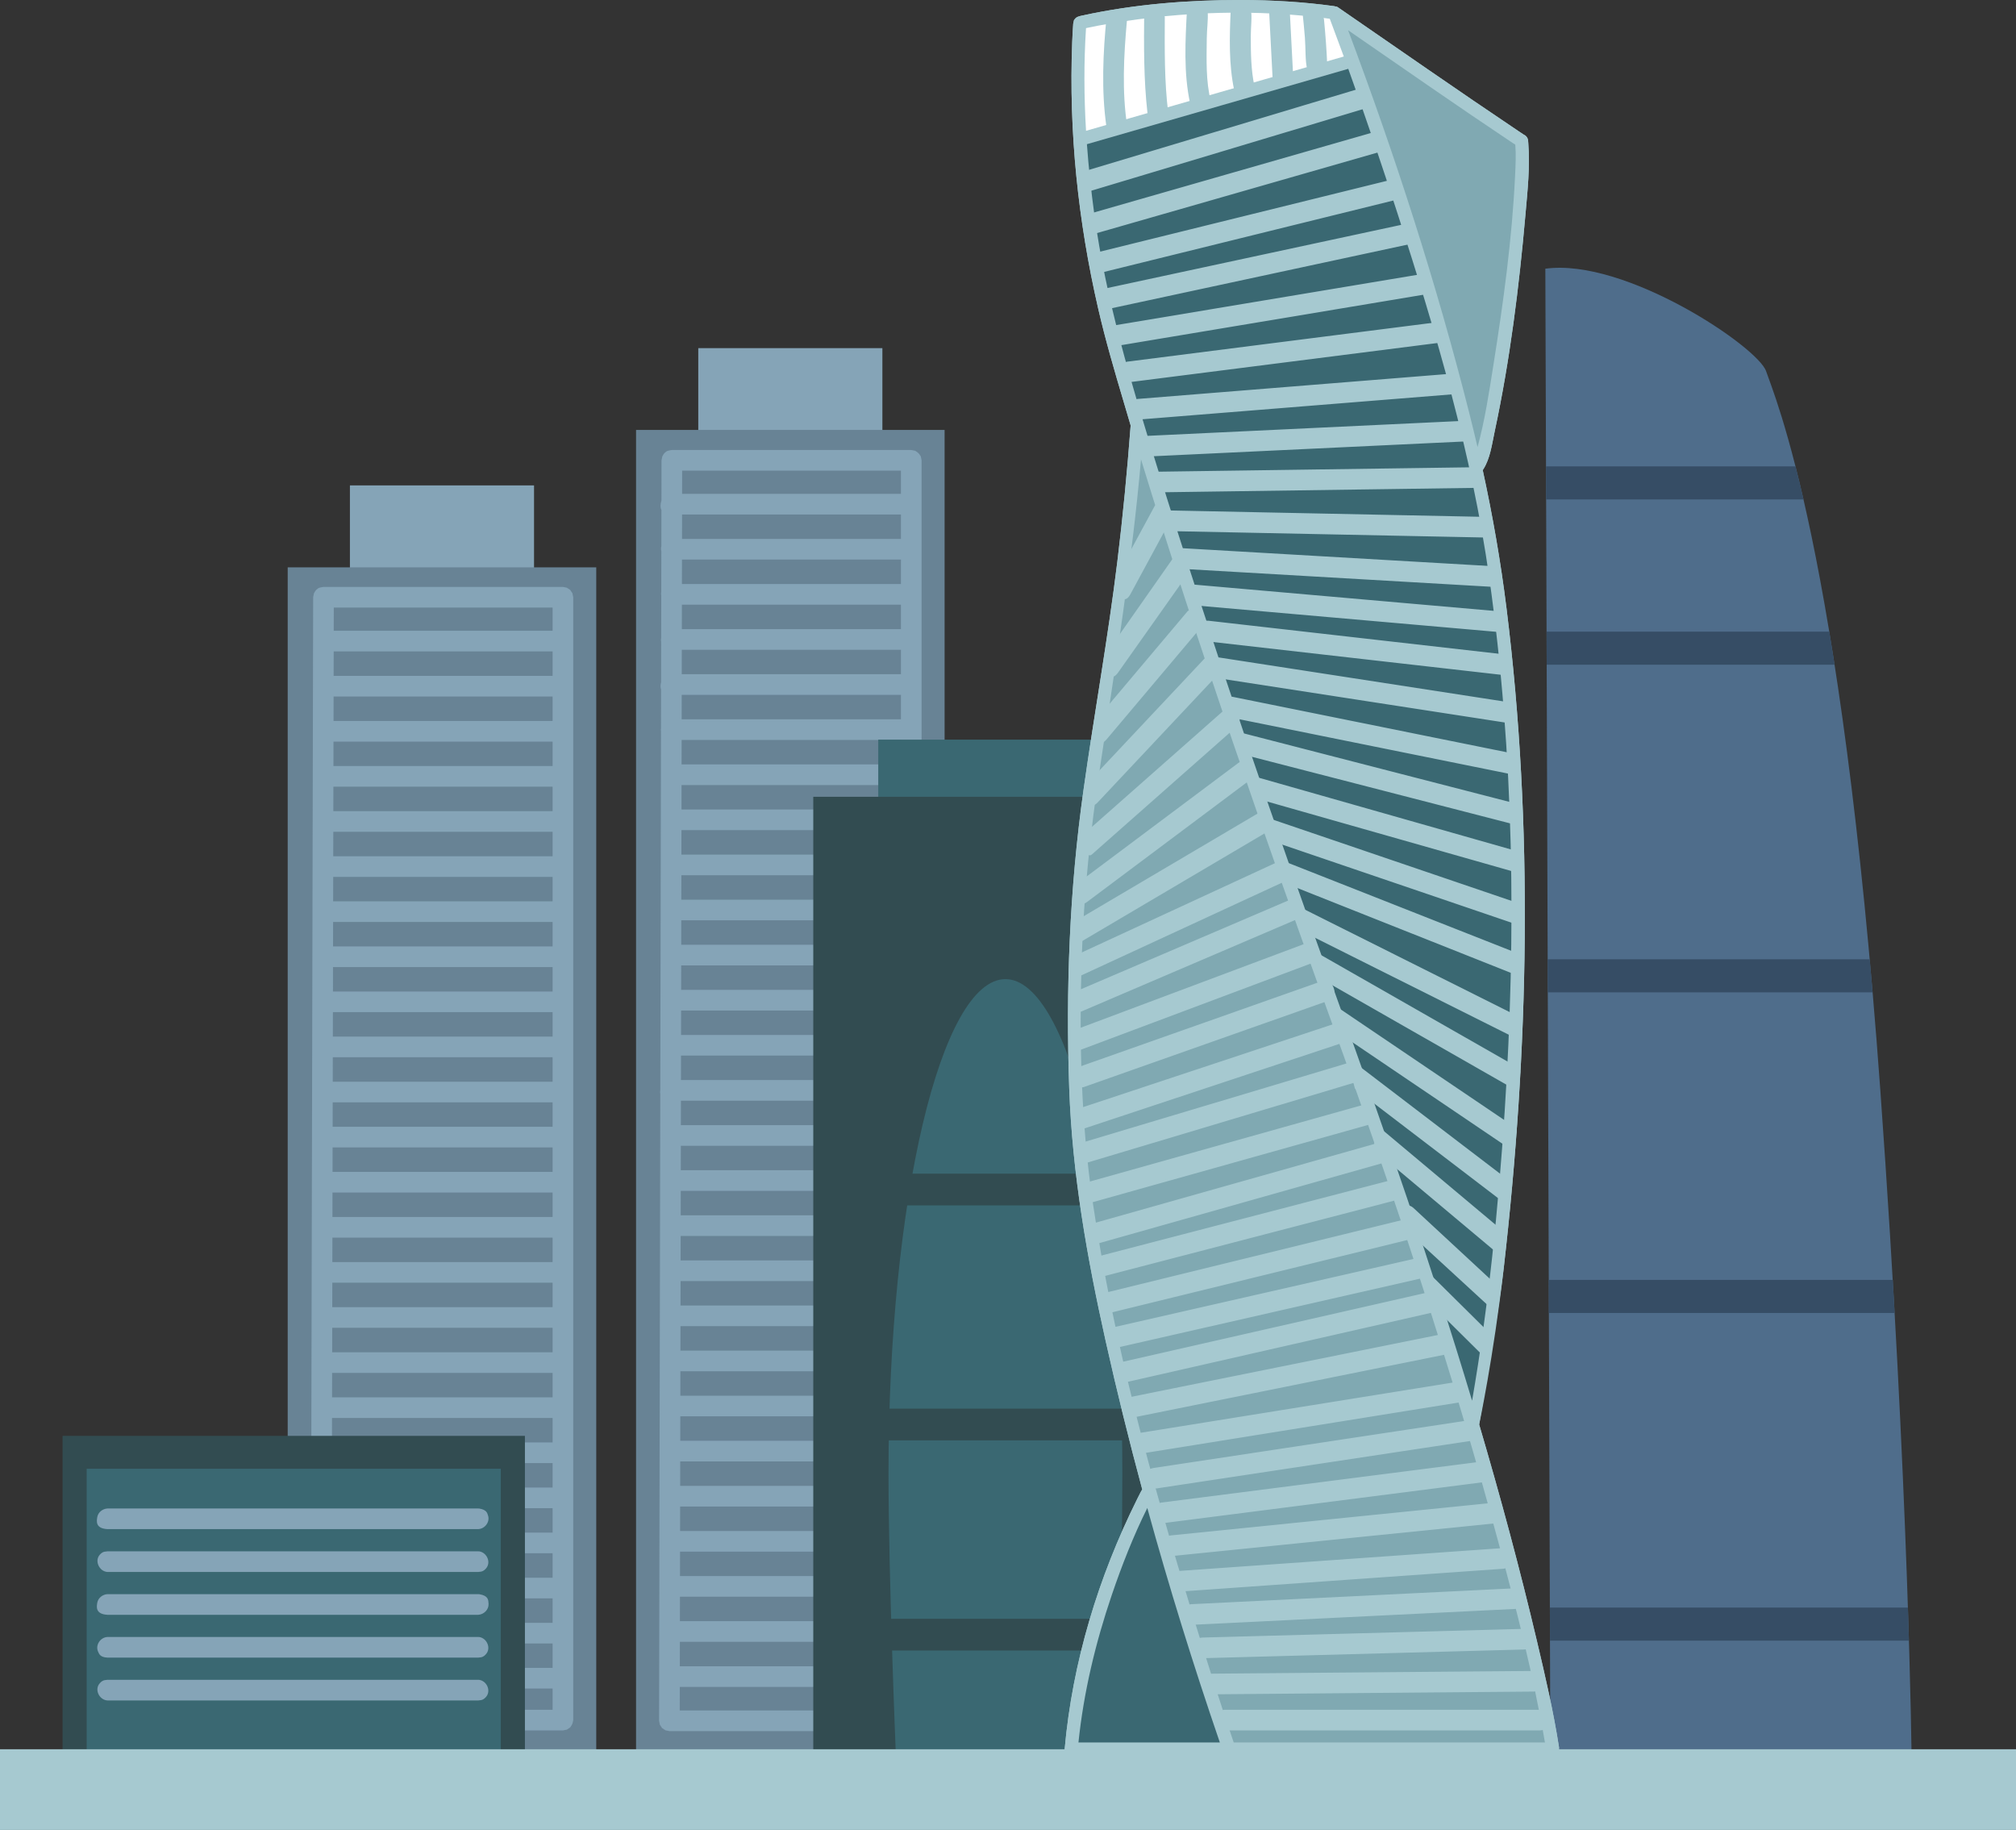 <?xml version="1.0" encoding="UTF-8"?><svg xmlns="http://www.w3.org/2000/svg" xmlns:xlink="http://www.w3.org/1999/xlink" height="1373.7" preserveAspectRatio="xMidYMid meet" version="1.0" viewBox="0.0 -0.0 1513.6 1373.7" width="1513.6" zoomAndPan="magnify"><rect x="0.0" y="-0.0" width="1513.6" height="1373.7" fill="#333333" stroke="none"/><defs><clipPath id="a"><path d="M 0 1313 L 1513.602 1313 L 1513.602 1373.691 L 0 1373.691 Z M 0 1313"/></clipPath></defs><g><g id="change1_1"><path d="M 262.715 431.703 L 400.949 431.703 L 400.949 364.379 L 262.715 364.379 L 262.715 431.703" fill="#85a4b7" fill-rule="evenodd"/></g><g id="change2_1"><path d="M 216.008 1314.512 L 447.66 1314.512 L 447.66 425.898 L 216.008 425.898 L 216.008 1314.512" fill="#688395" fill-rule="evenodd"/></g><g id="change1_2"><path d="M 422.629 1299 L 241.031 1299 L 238.066 1298.41 L 235.547 1296.719 L 233.875 1294.211 L 233.285 1291.238 L 235.121 448.316 L 235.719 445.355 C 236.277 444.52 236.688 443.559 237.398 442.852 C 239.359 440.891 240.305 441.094 242.871 440.59 L 422.629 440.59 C 423.613 440.781 424.605 440.977 425.59 441.18 L 428.105 442.852 L 429.785 445.371 L 430.375 448.34 L 430.375 1291.25 C 429.785 1294.199 429.773 1294.238 428.105 1296.73 L 425.59 1298.41 Z M 414.879 1267.559 L 248.836 1267.559 L 248.797 1283.512 L 414.879 1283.512 Z M 248.906 1233.711 L 248.867 1252.059 L 414.879 1252.059 L 414.879 1233.711 Z M 248.984 1199.859 L 248.945 1218.211 L 414.879 1218.211 L 414.879 1199.859 Z M 249.055 1166.012 L 249.016 1184.359 L 414.879 1184.359 L 414.879 1166.012 Z M 249.133 1132.16 L 249.094 1150.512 L 414.879 1150.512 L 414.879 1132.16 Z M 249.199 1098.309 L 249.16 1116.66 L 414.879 1116.66 L 414.879 1098.309 Z M 249.277 1064.449 L 249.238 1082.809 L 414.879 1082.809 L 414.879 1064.449 Z M 249.348 1030.609 L 249.309 1048.961 L 414.879 1048.961 L 414.879 1030.609 Z M 249.426 996.754 L 249.387 1015.109 L 414.879 1015.109 L 414.879 996.754 Z M 249.496 962.91 L 249.457 981.258 L 414.879 981.258 L 414.879 962.91 Z M 249.574 929.055 L 249.531 947.414 L 414.879 947.414 L 414.879 929.055 Z M 249.641 895.211 L 249.602 913.559 L 414.879 913.559 L 414.879 895.211 Z M 249.719 861.359 L 249.68 879.715 L 414.879 879.715 L 414.879 861.359 Z M 249.789 827.512 L 249.75 845.859 L 414.879 845.859 L 414.879 827.512 Z M 249.867 793.66 L 249.828 812.016 L 414.879 812.016 L 414.879 793.66 Z M 249.945 759.805 L 249.898 778.16 L 414.879 778.16 L 414.879 759.805 Z M 250.016 725.961 L 249.977 744.309 L 414.879 744.309 L 414.879 725.961 Z M 250.094 692.105 L 250.047 710.465 L 414.879 710.465 L 414.879 692.105 Z M 250.16 658.262 L 250.121 676.609 L 414.879 676.609 L 414.879 658.262 Z M 250.238 624.406 L 250.191 642.766 L 414.879 642.766 L 414.879 624.406 Z M 250.309 590.562 L 250.27 608.91 L 414.879 608.91 L 414.879 590.562 Z M 250.387 556.711 L 250.34 575.066 L 414.879 575.066 L 414.879 556.711 Z M 250.457 522.863 L 250.418 541.211 L 414.879 541.211 L 414.879 522.863 Z M 250.531 489.012 L 250.488 507.367 L 414.879 507.367 L 414.879 489.012 Z M 414.879 473.512 L 414.879 456.086 C 360.121 456.086 305.363 456.086 250.602 456.086 L 250.562 473.512 L 414.879 473.512" fill="#85a4b7"/></g><g id="change1_3"><path d="M 524.258 328.66 L 662.492 328.66 L 662.492 261.34 L 524.258 261.34 L 524.258 328.66" fill="#85a4b7" fill-rule="evenodd"/></g><g id="change2_2"><path d="M 477.551 1314.512 L 709.203 1314.512 L 709.203 322.738 L 477.551 322.738 L 477.551 1314.512" fill="#688395" fill-rule="evenodd"/></g><g id="change1_4"><path d="M 496.609 375.852 L 496.664 345.531 L 497.262 342.57 C 497.82 341.73 498.23 340.77 498.941 340.059 C 500.902 338.102 501.855 338.309 504.414 337.801 L 684.172 337.801 C 685.164 337.988 686.148 338.191 687.141 338.391 C 689.637 340.051 689.664 340.078 691.332 342.578 L 691.922 345.551 L 691.922 1291.762 L 691.332 1294.719 L 689.648 1297.238 L 687.141 1298.91 L 684.172 1299.512 L 502.586 1299.512 L 499.609 1298.91 L 497.098 1297.23 L 495.418 1294.711 L 494.836 1291.738 L 495.742 821.258 C 495.539 820.297 495.566 819.285 495.75 818.301 L 496.27 549.152 C 496.113 548.07 496.137 547.309 496.277 546.574 L 496.332 517.648 C 495.641 515.82 495.969 513.719 496.348 512.133 L 496.402 481.922 C 496.176 480.898 496.191 479.844 496.41 478.828 L 496.473 447.098 C 496.293 446.16 496.285 445.199 496.48 444.262 L 496.531 413.746 C 496.23 412.539 496.215 411.27 496.539 410.047 L 496.594 382.824 C 495.559 380.848 495.938 378.414 496.363 376.648 C 496.434 376.379 496.512 376.105 496.609 375.852 Z M 676.422 1266.32 L 510.379 1266.32 L 510.34 1284.012 L 676.422 1284.012 Z M 510.441 1232.469 L 510.41 1250.82 L 676.422 1250.82 L 676.422 1232.469 Z M 510.512 1198.621 L 510.473 1216.969 L 676.422 1216.969 L 676.422 1198.621 Z M 510.574 1164.77 L 510.543 1183.121 L 676.422 1183.121 L 676.422 1164.77 Z M 510.645 1130.922 L 510.605 1149.27 L 676.422 1149.27 L 676.422 1130.922 Z M 510.703 1097.07 L 510.676 1115.422 L 676.422 1115.422 L 676.422 1097.07 Z M 510.773 1063.211 L 510.738 1081.57 L 676.422 1081.57 L 676.422 1063.211 Z M 510.836 1029.371 L 510.805 1047.719 L 676.422 1047.719 L 676.422 1029.371 Z M 510.906 995.516 L 510.867 1013.871 L 676.422 1013.871 L 676.422 995.516 Z M 510.969 961.672 L 510.938 980.02 L 676.422 980.02 L 676.422 961.672 Z M 511.039 927.816 L 511 946.172 L 676.422 946.172 L 676.422 927.816 Z M 511.102 893.973 L 511.062 912.32 L 676.422 912.32 L 676.422 893.973 Z M 511.172 860.117 L 511.133 878.473 L 676.422 878.473 L 676.422 860.117 Z M 511.23 826.273 L 511.195 844.621 L 676.422 844.621 L 676.422 826.273 Z M 511.293 792.418 L 511.262 810.773 L 676.422 810.773 L 676.422 792.418 Z M 511.363 758.574 L 511.324 776.922 L 676.422 776.922 L 676.422 758.574 Z M 511.426 724.719 L 511.395 743.078 L 676.422 743.078 L 676.422 724.719 Z M 511.496 690.867 L 511.457 709.223 L 676.422 709.223 L 676.422 690.867 Z M 511.559 657.02 L 511.527 675.371 L 676.422 675.371 L 676.422 657.02 Z M 511.629 623.168 L 511.59 641.523 L 676.422 641.523 L 676.422 623.168 Z M 511.691 589.32 L 511.656 607.672 L 676.422 607.672 L 676.422 589.32 Z M 511.758 555.469 L 511.719 573.824 L 676.422 573.824 L 676.422 555.469 Z M 511.82 521.621 L 511.789 539.973 L 676.422 539.973 L 676.422 521.621 Z M 511.891 487.77 L 511.852 506.125 L 676.422 506.125 L 676.422 487.77 Z M 511.953 453.926 L 511.922 472.273 L 676.422 472.273 L 676.422 453.926 Z M 512.023 420.07 L 511.984 438.43 L 676.422 438.43 L 676.422 420.07 Z M 512.086 386.219 L 512.055 404.574 L 676.422 404.574 L 676.422 386.219 Z M 676.422 370.719 L 676.422 353.289 C 621.664 353.289 566.906 353.289 512.148 353.289 L 512.113 370.719 L 676.422 370.719" fill="#85a4b7"/></g><g id="change3_1"><path d="M 659.383 599.109 L 853.633 599.109 L 853.633 555.227 L 659.383 555.227 L 659.383 599.109" fill="#3a6872" fill-rule="evenodd"/></g><g id="change4_1"><path d="M 610.598 1314.512 L 892.168 1314.512 L 892.168 598.133 L 610.598 598.133 L 610.598 1314.512" fill="#324c51" fill-rule="evenodd"/></g><g id="change3_2"><path d="M 754.867 735.012 C 803.32 735.012 842.652 901.207 842.652 1105.922 C 842.652 1183.25 838.77 1314.52 838.77 1314.52 L 672.504 1314.672 C 672.504 1314.672 667.086 1183.309 667.086 1105.922 C 667.086 901.207 706.426 735.012 754.867 735.012" fill="#3a6872" fill-rule="evenodd"/></g><g id="change4_2"><path d="M 659.383 904.859 L 853.633 904.859 L 853.633 881.051 L 659.383 881.051 L 659.383 904.859" fill="#324c51" fill-rule="evenodd"/></g><g id="change4_3"><path d="M 659.383 1081.25 L 853.633 1081.25 L 853.633 1057.441 L 659.383 1057.441 L 659.383 1081.25" fill="#324c51" fill-rule="evenodd"/></g><g id="change4_4"><path d="M 659.383 1239.02 L 853.633 1239.02 L 853.633 1215.211 L 659.383 1215.211 L 659.383 1239.02" fill="#324c51" fill-rule="evenodd"/></g><g id="change4_5"><path d="M 46.973 1314.512 L 394.109 1314.512 L 394.109 1077.871 L 46.973 1077.871 L 46.973 1314.512" fill="#324c51" fill-rule="evenodd"/></g><g id="change3_3"><path d="M 65.078 1314.512 L 376 1314.512 L 376 1102.559 L 65.078 1102.559 L 65.078 1314.512" fill="#3a6872" fill-rule="evenodd"/></g><g id="change1_5"><path d="M 359.066 1276.5 L 80.676 1276.5 C 74.531 1276.141 70.559 1268.191 75.043 1263.441 C 76.402 1262 77.352 1261.199 80.676 1261 L 359.066 1261 C 359.367 1261.02 359.672 1261.031 359.965 1261.059 C 365.754 1262.07 368.914 1269.602 364.707 1274.07 C 363.344 1275.512 362.391 1276.309 359.066 1276.5 Z M 359.066 1244.34 L 80.676 1244.34 C 75.223 1244.031 74.48 1241.789 73.566 1239.672 C 71.582 1235.07 75.129 1229.172 80.676 1228.852 L 359.066 1228.852 C 359.367 1228.871 359.672 1228.891 359.965 1228.898 C 365.754 1229.922 368.914 1237.461 364.707 1241.922 C 363.344 1243.359 362.391 1244.16 359.066 1244.34 Z M 359.066 1212.199 L 80.676 1212.199 C 71.551 1211.66 72.496 1206.25 73.047 1203.102 C 73.672 1199.559 76.98 1196.922 80.676 1196.699 L 359.066 1196.699 C 359.367 1196.711 359.672 1196.738 359.965 1196.75 C 366.754 1197.949 366.637 1201.078 366.809 1204 C 367.047 1208.199 363.414 1211.941 359.066 1212.199 Z M 359.066 1180.051 L 80.676 1180.051 C 74.531 1179.68 70.684 1171.602 75.043 1166.969 C 76.402 1165.531 77.352 1164.738 80.676 1164.551 L 359.066 1164.551 C 359.367 1164.559 359.672 1164.578 359.965 1164.602 C 365.691 1165.609 368.977 1173.09 364.707 1177.609 C 363.344 1179.059 362.391 1179.852 359.066 1180.051 Z M 359.066 1147.891 L 80.676 1147.891 C 71.551 1147.359 72.496 1141.949 73.047 1138.801 C 73.672 1135.25 76.98 1132.609 80.676 1132.391 L 359.066 1132.391 C 359.367 1132.41 359.672 1132.43 359.965 1132.449 C 365.352 1133.398 365.832 1135.711 366.488 1137.922 C 367.859 1142.488 364.148 1147.602 359.066 1147.891" fill="#85a4b7"/></g><g id="change5_1"><path d="M 1160.23 201.711 L 1164.012 1321.469 L 1435.23 1321.469 C 1435.23 1321.469 1433.398 1118.27 1411.719 818.168 C 1382.281 410.773 1331.988 296.738 1325.988 278.68 C 1319.988 260.621 1220.371 193.461 1160.23 201.711" fill="#4f6d8b" fill-rule="evenodd"/></g><g id="change6_1"><path d="M 1433.219 1231.578 L 1163.711 1231.578 L 1163.629 1206.781 L 1432.449 1206.781 C 1432.73 1215.5 1432.988 1223.77 1433.219 1231.578 Z M 1422.48 985.613 L 1162.879 985.613 L 1162.801 960.809 L 1421.059 960.809 C 1421.539 969.195 1422.031 977.461 1422.48 985.613 Z M 1405.949 744.914 L 1162.07 744.914 L 1161.98 720.109 L 1403.762 720.109 C 1404.5 728.238 1405.23 736.504 1405.949 744.914 Z M 1377.391 498.945 L 1161.238 498.945 L 1161.16 474.148 L 1373.398 474.148 C 1374.719 482.105 1376.051 490.371 1377.391 498.945 Z M 1354.051 374.914 L 1160.809 374.914 L 1160.738 350.109 L 1348.039 350.109 C 1349.969 357.66 1351.98 365.91 1354.051 374.914" fill="#364d65" fill-rule="evenodd"/></g><g id="change7_1"><path d="M 807.078 14.191 C 808.273 12.52 810.734 12.059 812.676 11.641 C 851.789 3.109 892.383 -0.039 931.699 0 C 955.121 0.051 978.531 1.41 1001.711 4.621 C 1001.711 4.621 1001.969 4.672 1002.359 4.789 C 1004.051 5.012 1003.641 4.961 1004.738 5.641 C 1049.711 36.621 1094.93 68.16 1139.949 98.352 C 1141.301 99.262 1142.641 100.18 1144.02 101.051 C 1143.828 100.98 1143.34 100.84 1142.859 100.762 C 1143.02 100.801 1143.191 100.828 1143.359 100.871 C 1143.781 101 1144 101.059 1144.078 101.078 C 1145.07 101.539 1145.34 101.852 1145.781 102.281 C 1146.25 102.75 1146.629 103.32 1146.891 103.941 C 1147.352 105.07 1147.352 106.359 1147.441 107.621 C 1148.801 125.281 1146.871 143.129 1145.309 160.922 C 1140.512 215.531 1133.719 270.109 1122.25 323.621 C 1120.141 333.449 1118.898 344.102 1113.629 352.301 C 1113.512 352.5 1113.359 352.699 1113.219 352.879 C 1120.66 387 1126.719 421.52 1131.121 456.961 C 1151.488 620.977 1147.84 787.668 1128.98 952.086 C 1124.609 990.105 1110.539 1069.32 1110.539 1069.32 C 1126.398 1123.121 1141.031 1177.32 1153.949 1232.031 C 1160.172 1258.398 1166.32 1284.711 1170.5 1311.66 L 1170.441 1313.711 L 1169.621 1315.441 L 1168.211 1316.738 L 1166.41 1317.391 C 1164.5 1317.309 1164.48 1317.301 1162.762 1316.5 L 1161.469 1315.078 C 1160.719 1313.051 1160.43 1310.898 1160.07 1308.781 C 1151.34 1257.969 1138.48 1207.969 1125.109 1158.199 C 1089.738 1026.551 1046.93 897.828 1000.281 768.77 C 949.441 628.105 900.121 486.902 856.672 344.859 C 849.781 422.629 837.531 498.75 825.82 576.547 C 818.746 623.547 813.734 670.898 812.184 718.359 C 810.164 780.113 811.488 842.062 820.523 903.176 C 835.965 1007.648 864.316 1110.25 895.242 1211.512 C 905.734 1245.852 916.629 1280.129 928.344 1314.121 L 928.652 1315.02 L 928.918 1316.922 L 928.43 1318.77 C 927.281 1320.289 927.266 1320.301 925.625 1321.262 L 923.727 1321.531 C 921.883 1321.051 921.859 1321.039 920.34 1319.879 L 919.371 1318.23 C 898.164 1257.051 878.668 1194.828 861.387 1132.012 C 850.891 1153.16 842.312 1175.02 834.742 1197.262 C 821.598 1235.859 812.285 1275.871 808.914 1316.379 C 808.914 1316.379 808.387 1320.191 805.691 1321.199 C 802.996 1322.211 799.617 1320.301 799.129 1317.43 C 798.742 1315.16 799.223 1314.441 799.34 1313.07 C 805.18 1247.66 824.621 1183.941 853.801 1125.262 C 854.586 1123.68 855.383 1122.102 856.195 1120.531 C 856.633 1119.691 857.078 1118.859 857.598 1118.109 C 847.629 1081.109 838.43 1043.922 830.105 1006.621 C 816.176 944.184 805.055 881.418 802.77 817.223 C 800.113 742.527 802.965 667.613 813.48 593.039 C 821.566 535.688 831.906 478.781 838.902 421.512 C 843.039 387.613 846.293 353.691 848.883 319.391 C 847.152 313.422 845.402 307.559 843.66 301.699 C 836.762 278.48 829.938 255.23 824.512 231.66 C 809.449 166.23 802.352 99 805.004 31.48 C 805.188 26.879 805.422 22.27 805.77 17.672 L 806.367 15.059 C 806.66 14.68 806.887 14.41 807.078 14.191 Z M 1012.27 51.672 L 816.051 108.238 C 817.328 125.84 819.234 143.422 821.613 160.91 C 830.301 224.871 849.129 287.25 868.453 349.449 C 910.352 484.289 956.121 617.441 1004.219 750.777 C 1040.039 850.051 1074.762 950.062 1105.23 1051.48 C 1117.621 980.004 1124.941 907.105 1129.699 834.262 C 1138.43 700.59 1136.82 566.68 1118.148 433.801 C 1105.059 340.66 1078.199 249.93 1049.379 160.641 C 1037.59 124.121 1025.262 87.691 1012.27 51.672 Z M 1012.148 22.699 C 1047.359 116.48 1078.461 212.488 1103.199 310.391 C 1105.32 318.789 1107.359 327.199 1109.328 335.629 C 1114.828 315.551 1117.93 294.891 1121.199 274.281 C 1128.738 226.852 1135.281 179.27 1137.539 131.371 C 1137.891 123.75 1138.301 116.059 1137.672 108.551 C 1137.031 108.18 1136.359 107.781 1135.711 107.34 C 1094.32 79.691 1053.262 51.078 1012.148 22.699 Z M 998.398 14.09 C 943.645 6.711 888.137 8.48 833.711 17.602 C 827.574 18.641 821.461 19.789 815.379 21.109 C 813.703 46.738 813.859 72.488 815.387 98.199 L 1008.91 42.422 C 1005.449 32.941 1001.949 23.488 998.398 14.09" fill="#a6c9d0"/></g><g id="change7_2"><path d="M 808.953 1315.98 C 808.938 1316.109 808.93 1316.25 808.914 1316.379 C 808.914 1316.379 808.387 1320.191 805.691 1321.199 C 802.996 1322.211 799.617 1320.301 799.129 1317.43 C 798.742 1315.16 799.223 1314.441 799.34 1313.07 C 805.18 1247.66 824.621 1183.941 853.801 1125.262 C 854.586 1123.68 855.383 1122.102 856.195 1120.531 C 856.633 1119.691 857.078 1118.859 857.598 1118.109 C 847.629 1081.109 838.43 1043.922 830.105 1006.621 C 816.176 944.184 805.055 881.418 802.77 817.223 C 800.113 742.527 802.965 667.613 813.48 593.039 C 821.566 535.688 831.906 478.781 838.902 421.512 C 843.039 387.613 846.293 353.691 848.883 319.391 C 847.152 313.422 845.402 307.559 843.66 301.699 C 836.762 278.48 829.938 255.23 824.512 231.66 C 809.449 166.23 802.352 99 805.004 31.48 C 805.188 26.879 805.422 22.27 805.77 17.672 L 806.367 15.059 C 806.66 14.68 806.887 14.41 807.078 14.191 C 808.273 12.52 810.734 12.059 812.676 11.641 C 851.789 3.109 892.383 -0.039 931.699 0 C 955.121 0.051 978.531 1.41 1001.711 4.621 C 1001.711 4.621 1001.969 4.672 1002.359 4.789 C 1004.051 5.012 1003.641 4.961 1004.738 5.641 C 1049.711 36.621 1094.93 68.16 1139.949 98.352 C 1141.301 99.262 1142.641 100.18 1144.02 101.051 C 1143.828 100.98 1143.34 100.84 1142.859 100.762 C 1143.02 100.801 1143.191 100.828 1143.359 100.871 C 1143.781 101 1144 101.059 1144.078 101.078 C 1145.07 101.539 1145.34 101.852 1145.781 102.281 C 1146.25 102.75 1146.629 103.32 1146.891 103.941 C 1147.352 105.07 1147.352 106.359 1147.441 107.621 C 1148.801 125.281 1146.871 143.129 1145.309 160.922 C 1140.512 215.531 1133.719 270.109 1122.25 323.621 C 1120.141 333.449 1118.898 344.102 1113.629 352.301 C 1113.512 352.5 1113.359 352.699 1113.219 352.879 C 1120.66 387 1126.719 421.52 1131.121 456.961 C 1151.488 620.977 1147.84 787.668 1128.98 952.086 C 1121.238 1019.488 1110.539 1069.32 1110.539 1069.32 C 1126.398 1123.121 1141.031 1177.32 1153.949 1232.031 C 1160.172 1258.398 1166.32 1284.711 1170.5 1311.66 L 1170.441 1313.711 L 1169.621 1315.441 L 1168.211 1316.738 L 1166.41 1317.391 C 1164.5 1317.309 1164.48 1317.301 1162.762 1316.5 L 1161.738 1315.398 L 1161.738 1315.98 L 928.785 1315.98 L 928.918 1316.922 L 928.43 1318.77 C 927.281 1320.289 927.266 1320.301 925.625 1321.262 L 923.727 1321.531 C 921.883 1321.051 921.859 1321.039 920.34 1319.879 L 919.371 1318.23 C 919.105 1317.48 918.852 1316.73 918.59 1315.98 L 808.953 1315.98" fill="#a6c9d0" fill-rule="evenodd"/></g><g id="change3_4"><path d="M 915.852 1308.039 C 896 1250.141 877.715 1191.34 861.387 1132.012 C 850.891 1153.16 842.312 1175.02 834.742 1197.262 C 822.508 1233.211 813.59 1270.379 809.699 1308.039 L 915.852 1308.039" fill="#3a6872" fill-rule="evenodd"/></g><g id="change8_1"><path d="M 1159.941 1308.039 C 1151.211 1257.488 1138.41 1207.719 1125.109 1158.199 C 1089.738 1026.551 1046.93 897.828 1000.281 768.77 C 949.441 628.105 900.121 486.902 856.672 344.859 C 849.781 422.629 837.531 498.75 825.82 576.547 C 818.746 623.547 813.734 670.898 812.184 718.359 C 810.164 780.113 811.488 842.062 820.523 903.176 C 835.965 1007.648 864.316 1110.25 895.242 1211.512 C 905.105 1243.809 915.324 1276.039 926.258 1308.039 L 1159.941 1308.039" fill="#80a9b2" fill-rule="evenodd"/></g><g id="change3_5"><path d="M 1012.27 51.672 L 816.051 108.238 C 817.328 125.84 819.234 143.422 821.613 160.91 C 830.301 224.871 849.129 287.25 868.453 349.449 C 910.352 484.289 956.121 617.441 1004.219 750.777 C 1040.039 850.051 1074.762 950.062 1105.23 1051.48 C 1117.621 980.004 1124.941 907.105 1129.699 834.262 C 1138.43 700.59 1136.82 566.68 1118.148 433.801 C 1105.059 340.66 1078.199 249.93 1049.379 160.641 C 1037.59 124.121 1025.262 87.691 1012.27 51.672" fill="#3a6872" fill-rule="evenodd"/></g><g id="change8_2"><path d="M 1012.148 22.699 C 1047.359 116.48 1078.461 212.488 1103.199 310.391 C 1105.32 318.789 1107.359 327.199 1109.328 335.629 C 1114.828 315.551 1117.93 294.891 1121.199 274.281 C 1128.738 226.852 1135.281 179.27 1137.539 131.371 C 1137.891 123.75 1138.301 116.059 1137.672 108.551 C 1137.031 108.18 1136.359 107.781 1135.711 107.34 C 1094.32 79.691 1053.262 51.078 1012.148 22.699" fill="#80a9b2" fill-rule="evenodd"/></g><g id="change9_1"><path d="M 998.398 14.09 C 943.645 6.711 888.137 8.48 833.711 17.602 C 827.574 18.641 821.461 19.789 815.379 21.109 C 813.703 46.738 813.859 72.488 815.387 98.199 L 1008.91 42.422 C 1005.449 32.941 1001.949 23.488 998.398 14.09" fill="#fff" fill-rule="evenodd"/></g><g id="change7_3"><path d="M 830.844 12.16 C 830.844 12.16 846.648 9.59 846.109 15.281 C 843.691 41.789 842.305 68.66 846.27 94.48 C 846.27 94.48 831.602 101.27 830.703 95.18 C 826.789 67.691 828.141 39.77 830.844 12.16 Z M 859.055 8.281 C 859.055 8.281 874.555 8.121 874.523 12.82 C 874.422 36.949 874.156 61.281 877.125 84.852 C 877.125 84.852 862.336 91.82 861.52 84.859 C 858.621 59.52 858.824 33.922 859.055 8.281 Z M 891.18 7.219 C 891.18 7.219 906.5 5.039 906.77 9.602 C 907.09 15.141 906.113 22.148 906.043 28.602 C 905.871 44.551 905.254 60.949 909.09 76.039 C 909.09 76.039 894.746 83.109 893.598 77.879 C 888.508 54.801 889.949 29.988 891.18 7.219 Z M 923.988 7.84 C 923.988 7.84 938.523 3.961 939.113 6.91 C 940.215 12.371 939.066 20.219 939.074 27.379 C 939.098 40.059 939.223 52.852 941.934 65.121 C 941.934 65.121 927.91 73.77 926.578 67.422 C 922.523 48.129 923.098 27.891 923.988 7.84 Z M 953.211 6.109 C 954.199 2.949 968.078 4.539 968.348 8.02 L 970.969 58.52 C 971.066 62.191 955.973 65.512 955.492 59.32 L 952.867 8.82 C 952.828 7.379 952.953 6.941 953.211 6.109 Z M 979.32 5.93 C 980.754 3.73 993.57 9.84 994.02 14.34 C 995.16 26 996.027 37.699 996.5 49.41 C 996.5 49.41 982.398 55.449 981.445 51.898 C 979.809 45.762 980.367 36.512 979.711 28.238 C 979.242 22.469 978.699 16.719 978.098 10.969 C 978.098 10.969 977.934 8.039 979.32 5.93" fill="#a6c9d0"/></g><g id="change7_4"><path d="M 1074.121 978.711 C 1069.762 974.215 1072.711 955.578 1074.48 957.262 L 1119.52 1001.879 C 1124.16 1006.66 1114.449 1018.621 1113.488 1017.719 Z M 1056.301 904.617 C 1058.078 904.781 1059.738 905.484 1061.09 906.672 L 1125.672 966.535 C 1128.379 969.203 1118.41 981.004 1117.039 979.809 L 1058.68 926.164 C 1054.23 921.797 1048.449 904.781 1055.859 904.602 C 1056.012 904.609 1056.16 904.617 1056.301 904.617 Z M 1032.922 864.203 C 1029.672 861.281 1034.129 845.094 1035.961 846.527 L 1131.039 926.242 C 1131.039 926.242 1129.699 944.871 1121.078 938.121 Z M 1017.898 817.828 C 1014.629 815.137 1019.75 799.828 1021.172 800.828 L 1134.879 887.656 C 1135.051 887.797 1134.59 906.422 1125.469 899.969 Z M 1010.238 778.906 C 1006.809 776.379 1004.441 756.336 1005.52 757 L 1137.68 846.379 C 1140.988 848.82 1134.691 862.746 1128.988 859.219 Z M 989.996 733.73 C 986.332 731.422 987.23 714.383 988.727 715.16 L 1140.16 801.625 C 1143.801 803.91 1138.73 818.309 1132.48 815.082 Z M 976.602 698.594 C 971.316 695.648 974.492 680.273 975.617 680.777 L 1141.07 763.562 C 1147 766.871 1138.281 779.27 1134.141 777.418 Z M 965.195 663.113 C 959.539 660.578 961.02 645.398 962.328 645.848 L 1141.02 716.281 C 1146.52 718.746 1138.371 731.734 1135.34 730.695 Z M 952.449 630.543 C 951.133 630.02 953.379 614.527 954.094 614.73 L 1140.539 678.207 C 1146.148 680.422 1138.719 693.797 1135.539 692.883 Z M 942.367 599.141 C 939.703 598.242 942.152 583.008 942.895 583.184 L 1140.16 639.293 C 1145.121 640.973 1141.172 655.418 1135.922 654.199 Z M 933.82 550.57 L 934.59 550.727 L 1139.969 603.688 C 1144.871 605.215 1141.559 619.805 1136.102 618.688 L 930.723 565.734 C 925.082 563.969 930.305 550.215 933.82 550.57 Z M 924.77 522.996 L 925.547 523.109 L 1137.91 566.039 C 1143.879 567.562 1138.031 581.707 1134.828 581.234 L 922.477 538.305 C 917.703 537.082 919.094 522.73 924.77 522.996 Z M 915.047 493.52 L 1132.18 527.047 C 1132.18 527.047 1141.199 531.711 1137.922 538.199 C 1136.461 541.09 1133.102 542.691 1129.82 542.367 L 912.684 508.832 C 906.711 507.59 911.414 493.148 915.047 493.52 Z M 907.352 465.973 L 1131.211 491.434 C 1131.211 491.434 1134.309 506.527 1131.078 506.848 C 1130.359 506.918 1130.18 506.871 1129.461 506.832 L 905.602 481.371 C 899.641 480.379 896.598 472.07 901.34 467.871 C 902.781 466.594 903.711 465.758 907.352 465.973 Z M 896.953 438.895 L 1125.91 458.953 C 1125.91 458.953 1130.398 473.816 1126.23 474.355 C 1125.488 474.457 1125.301 474.418 1124.551 474.395 L 895.605 454.328 C 889.578 453.477 893.18 438.77 896.953 438.895 Z M 887.922 411.523 L 1121.969 425.094 C 1121.969 425.094 1127.762 439.676 1122.75 440.48 C 1122.012 440.598 1121.82 440.566 1121.07 440.566 L 887.02 426.992 C 880.07 426.207 883.176 411.5 887.922 411.523 Z M 1116.078 388.031 C 1123.059 388.551 1120.43 403.367 1115.77 403.52 L 875.941 398.645 C 869.625 398.176 873.148 383.258 876.25 383.148 C 956.199 384.777 1036.141 386.402 1116.078 388.031 Z M 1108.82 350.77 C 1113.941 351.539 1113.461 365.871 1108.199 366.23 L 868.371 369.602 C 862.117 369.359 865.062 354.328 868.152 354.109 L 1107.988 350.738 C 1108.262 350.75 1108.539 350.762 1108.82 350.77 Z M 1099.609 315.941 C 1104.75 316.531 1104.75 330.879 1099.512 331.41 L 861.852 342.68 C 855.539 342.629 851.285 334.379 855.895 329.57 C 857.172 328.238 858.031 327.512 861.117 327.199 L 1098.77 315.93 C 1099.051 315.93 1099.328 315.93 1099.609 315.941 Z M 1090.762 280.621 C 1097.781 281.969 1099.52 293.398 1091.98 295.711 C 1091.262 295.922 1091.059 295.922 1090.328 296.02 L 855.312 314.93 C 850.137 315.059 849.285 313.141 848.16 311.379 C 845.348 306.961 848.418 300.25 854.074 299.48 L 1089.09 280.578 C 1089.09 280.578 1089.852 280.539 1090.762 280.621 Z M 1082.141 241.68 C 1084.719 243.84 1087.07 255.16 1084.039 256.691 C 1083.379 257.031 1083.141 256.949 1082.41 257.09 L 848.285 286.859 C 842.039 287.32 837.137 279.371 841.312 274.27 C 842.48 272.84 843.281 272.039 846.324 271.488 L 1080.461 241.711 C 1080.461 241.711 1081.23 241.648 1082.141 241.68 Z M 1070.73 205.199 C 1071.68 205.102 1078.148 219.398 1073.281 220.48 L 839.148 259.551 C 832.859 260.262 827.645 252.602 831.688 247.238 C 832.805 245.77 833.57 244.949 836.602 244.27 Z M 1059.379 167.621 C 1062.109 168.922 1064.969 179.422 1061.73 182.371 C 1061.18 182.871 1060.852 182.699 1060.141 182.898 L 830.07 232.371 C 823.816 233.359 823.816 218.031 826.805 217.211 L 1056.879 167.75 C 1057.828 167.59 1057.199 167.488 1059.379 167.621 Z M 1045.801 135.031 C 1052.66 135.891 1055.379 146.449 1048.621 149.73 C 1047.961 150.051 1047.781 150.07 1047.09 150.281 L 825.469 204.988 C 819.484 206.129 818.57 190.91 821.754 189.941 L 1043.379 135.23 C 1044.289 135.059 1043.68 134.988 1045.801 135.031 Z M 1033.922 99.199 C 1040.391 100.449 1042.859 110.32 1036.48 113.711 C 1035.852 114.051 1035.66 114.078 1034.98 114.309 L 820.375 175.891 C 814.441 177.27 812.953 162.078 816.105 161 L 1030.711 99.422 C 1031.27 99.289 1031.859 99.02 1033.922 99.199 Z M 1025.871 65.621 C 1028.199 68.262 1031.34 78.059 1028.66 80.141 C 1028.109 80.57 1027.871 80.512 1027.211 80.738 L 816.027 144.16 C 807.395 146.281 808.055 130.57 811.574 129.309 L 1022.762 65.898 C 1025.078 65.328 1025.148 65.578 1025.871 65.621" fill="#a6c9d0"/></g><g id="change7_5"><path d="M 1155.859 1299.012 L 919.262 1299.012 C 912.273 1298.629 912.133 1295.699 911.613 1292.52 C 910.895 1288.121 914.605 1283.77 919.262 1283.512 L 1155.859 1283.512 C 1156.129 1283.531 1156.422 1283.539 1156.699 1283.559 C 1162.699 1284.539 1165.77 1292.551 1161.191 1296.891 C 1159.852 1298.16 1158.949 1298.852 1155.859 1299.012 Z M 1152.09 1254.391 C 1158.16 1255.328 1161.109 1263.43 1156.691 1267.68 C 1155.371 1268.961 1154.48 1269.648 1151.379 1269.84 L 909.895 1271.891 C 903.57 1271.602 899.613 1263.23 904.453 1258.559 C 905.781 1257.281 906.664 1256.59 909.762 1256.391 L 1151.25 1254.352 C 1151.531 1254.359 1151.809 1254.379 1152.09 1254.391 Z M 1145.02 1222.77 C 1150.988 1223.59 1154.441 1231.398 1149.871 1235.98 C 1148.559 1237.281 1147.699 1237.988 1144.602 1238.238 L 902.961 1244.77 C 896.652 1244.602 892.559 1236.25 897.27 1231.539 C 898.582 1230.238 899.449 1229.531 902.539 1229.281 L 1144.191 1222.75 C 1144.469 1222.762 1144.738 1222.762 1145.02 1222.77 Z M 1138.172 1192.301 C 1145.129 1193.102 1142.379 1207.328 1138.102 1207.77 L 894.785 1219.73 C 889.609 1219.699 888.816 1217.75 887.75 1215.949 C 885.074 1211.449 888.352 1204.84 894.023 1204.25 L 1137.34 1192.301 C 1137.621 1192.301 1137.891 1192.301 1138.172 1192.301 Z M 1129.352 1162.219 C 1133.969 1163.16 1134.328 1164.73 1135.199 1166.531 C 1137.379 1171.031 1134 1176.961 1128.77 1177.621 L 887.027 1194.68 C 880.699 1194.781 876.227 1186.672 880.766 1181.719 C 882.016 1180.359 882.859 1179.609 885.934 1179.219 L 1127.672 1162.16 C 1127.672 1162.16 1128.449 1162.148 1129.352 1162.219 Z M 1121.961 1128.211 C 1129.012 1129.422 1130.98 1140.801 1123.488 1143.262 C 1122.781 1143.5 1122.578 1143.5 1121.852 1143.609 L 880.418 1168.039 C 874.926 1168.289 873.957 1166.18 872.77 1163.898 C 870.461 1159.469 873.645 1153.43 878.859 1152.621 L 1120.289 1128.191 C 1120.289 1128.191 1121.059 1128.148 1121.961 1128.211 Z M 1112.422 1097.371 C 1117.078 1098.039 1117.531 1099.578 1118.5 1101.328 C 1120.93 1105.699 1117.898 1111.82 1112.699 1112.77 L 873.785 1143.328 C 868.617 1143.711 867.68 1141.82 866.473 1140.121 C 863.457 1135.84 866.199 1128.988 871.816 1127.961 L 1110.738 1097.398 C 1110.738 1097.398 1111.512 1097.34 1112.422 1097.371 Z M 1103.539 1066.27 C 1110.699 1067.141 1112.82 1078.531 1105.801 1081.23 C 1105.102 1081.488 1104.91 1081.512 1104.18 1081.66 L 868.098 1117.371 C 861.84 1117.969 856.633 1110.328 860.832 1104.941 C 861.961 1103.48 862.742 1102.672 865.781 1102.039 L 1101.859 1066.34 C 1101.859 1066.34 1102.629 1066.25 1103.539 1066.27 Z M 1095.859 1037.23 C 1100.551 1037.75 1101.801 1051.488 1096.648 1052.609 L 859.211 1090.789 C 852.988 1091.449 847.82 1083.672 851.828 1078.441 C 852.949 1076.98 853.719 1076.148 856.754 1075.5 L 1094.191 1037.309 C 1094.191 1037.309 1094.949 1037.219 1095.859 1037.23 Z M 1084.18 1001.629 C 1090.988 1002.871 1092.859 1013.52 1086.34 1016.41 C 1085.648 1016.711 1085.461 1016.719 1084.738 1016.91 L 851.168 1064.012 C 844.922 1064.93 839.461 1057.398 843.305 1051.961 C 844.363 1050.441 845.102 1049.602 848.105 1048.828 L 1081.672 1001.719 C 1082.621 1001.578 1082 1001.469 1084.18 1001.629 Z M 1076.359 969.613 C 1083.059 970.66 1085.82 981.059 1078.879 984.328 C 1078.211 984.645 1078.012 984.668 1077.301 984.871 L 846.703 1037.309 C 841.598 1038.191 840.484 1036.398 839.109 1034.82 C 835.703 1030.852 837.777 1023.77 843.266 1022.199 L 1073.859 969.758 C 1074.809 969.598 1074.18 969.504 1076.359 969.613 Z M 1065.328 944.539 C 1072.102 945.516 1074.898 956.043 1067.879 959.289 C 1067.23 959.594 1067.039 959.617 1066.34 959.809 L 840.012 1011.34 C 834.004 1012.379 828.41 1005.59 831.523 1000.012 C 832.531 998.195 833.363 997.137 836.57 996.23 L 1062.898 944.699 C 1063.828 944.547 1063.211 944.461 1065.328 944.539 Z M 1059.531 914.582 C 1066.398 915.449 1069.102 926.02 1062.328 929.289 C 1061.68 929.598 1061.488 929.629 1060.801 929.832 L 835.121 985.102 C 829.109 986.246 823.406 979.586 826.457 973.914 C 827.434 972.086 828.246 971.016 831.441 970.055 L 1057.121 914.785 C 1058.031 914.605 1057.422 914.535 1059.531 914.582 Z M 1044.441 886.293 C 1051.141 887.051 1054.621 897.371 1047.449 900.961 C 1046.801 901.285 1046.621 901.309 1045.941 901.527 L 829.773 957.781 C 823.801 959.004 822.691 943.793 825.867 942.785 L 1042.031 886.531 C 1042.941 886.348 1042.328 886.277 1044.441 886.293 Z M 1036.648 858.059 C 1042.762 859.172 1042.578 861.305 1043.199 864.016 C 1044.07 867.844 1041.559 871.902 1037.75 873.199 L 825.336 933.188 C 818.633 934.715 816.773 919.742 821.117 918.27 L 1033.539 858.281 C 1034.078 858.156 1034.66 857.895 1036.648 858.059 Z M 1025.738 829.418 C 1032.328 830.637 1034.441 840.809 1028.27 843.984 C 1027.648 844.305 1027.469 844.344 1026.809 844.559 L 819.266 902.773 C 810.598 904.734 811.535 889.043 815.074 887.852 L 1022.629 829.637 C 1023.172 829.52 1023.75 829.254 1025.738 829.418 Z M 1016.641 797.27 C 1023.121 798.348 1026.012 808.242 1019.43 811.789 C 1018.809 812.121 1018.629 812.156 1017.98 812.387 L 814.68 873.25 C 808.699 874.715 807.195 859.492 810.23 858.406 L 1013.531 797.539 C 1015.859 796.977 1015.922 797.223 1016.641 797.27 Z M 1006.629 767.578 C 1013.102 768.367 1016.48 778.309 1009.898 782.043 C 1009.32 782.379 1009.148 782.414 1008.512 782.664 L 813.711 847.246 C 805.023 849.656 805.461 833.844 808.84 832.535 L 1003.641 767.949 C 1005.871 767.328 1005.949 767.562 1006.629 767.578 Z M 995.445 736.371 C 1001.699 737.543 1004.691 746.996 998.305 750.738 C 997.738 751.074 997.574 751.113 996.965 751.359 L 813.852 815.988 C 808.094 817.719 801.758 811.715 804.062 805.848 C 804.855 803.84 805.637 802.617 808.699 801.375 L 991.812 736.746 C 993.27 736.305 993.695 736.219 995.445 736.371 Z M 983.32 707.078 C 984.77 706.605 989.363 721.328 988.758 721.582 L 811.637 787.957 C 805.242 790.008 802.02 775.242 806.195 773.441 Z M 971.016 674.371 C 972.016 673.996 984.73 684.945 977.113 688.621 L 811.969 759.277 C 806.133 761.473 803.066 746.387 805.871 745.027 Z M 961.57 647.059 C 963.699 647.312 964.25 647.66 965.258 648.328 C 969.781 651.324 970.191 658.742 964.219 661.809 L 812.172 732.066 C 808.188 733.707 807.387 732.832 805.785 732.121 C 800.387 729.734 810.297 715.863 810.297 715.863 L 957.727 647.746 C 958.656 647.359 958.988 646.965 961.57 647.059 Z M 948.77 609.539 C 953.543 610.02 956.469 621.293 952.172 623.996 L 812.773 706.277 C 807.785 708.875 807.004 707.488 804.84 706.148 C 800.352 703.371 810.938 689.371 810.938 689.371 L 944.461 610.555 C 945.785 609.871 947.234 609.516 948.77 609.539 Z M 934.621 571.391 C 938.766 571.816 942.648 582.172 938.766 585.324 L 816.043 677.16 C 812.727 679.445 811.883 678.848 810.297 678.625 C 804.352 677.766 813.355 659.812 813.355 659.812 L 929.48 572.918 C 932.441 570.883 932.117 571.324 934.621 571.391 Z M 923.531 532.285 C 927.289 532.727 927.508 533.602 928.527 534.672 C 931.426 537.727 931.684 542.352 928.039 545.812 L 819.816 641.387 C 813.688 646.414 816.773 623.398 816.773 623.398 L 917.781 534.199 C 919.316 532.945 920.34 532.145 923.531 532.285 Z M 911.234 491.391 C 914.977 491.859 919.223 500.934 916.18 504.406 L 823.969 602.527 C 822.551 603.938 821.941 604.176 820.816 604.555 C 814.602 606.672 820.699 583.379 820.699 583.379 L 904.883 493.801 C 906.516 492.18 907.84 491.195 911.234 491.391 Z M 891.832 458.621 C 893.422 456.859 906.586 464.93 903.68 468.617 L 830.805 555.051 C 826.945 559.336 825.566 558.203 823.016 557.578 C 818.129 556.367 828.355 533.914 828.355 533.914 Z M 880.27 419.645 C 881.914 417.453 894.441 426.844 892.137 430.352 L 839.398 504.941 C 836.965 508.195 835.941 507.879 834.277 508.148 C 828.559 509.062 835.609 483.352 835.609 483.352 Z M 867.094 379.516 C 868.555 376.98 882.543 383.289 880.719 386.891 L 848.617 446.223 C 846.582 449.746 845.395 449.617 843.707 450.043 C 838.227 451.43 842.352 425.23 842.352 425.23 L 867.094 379.516" fill="#a6c9d0"/></g><g clip-path="url(#a)" id="change7_6"><path d="M 0 1373.691 L 1513.609 1373.691 L 1513.609 1313.121 L 0 1313.121 L 0 1373.691" fill="#a6c9d0" fill-rule="evenodd"/></g></g></svg>